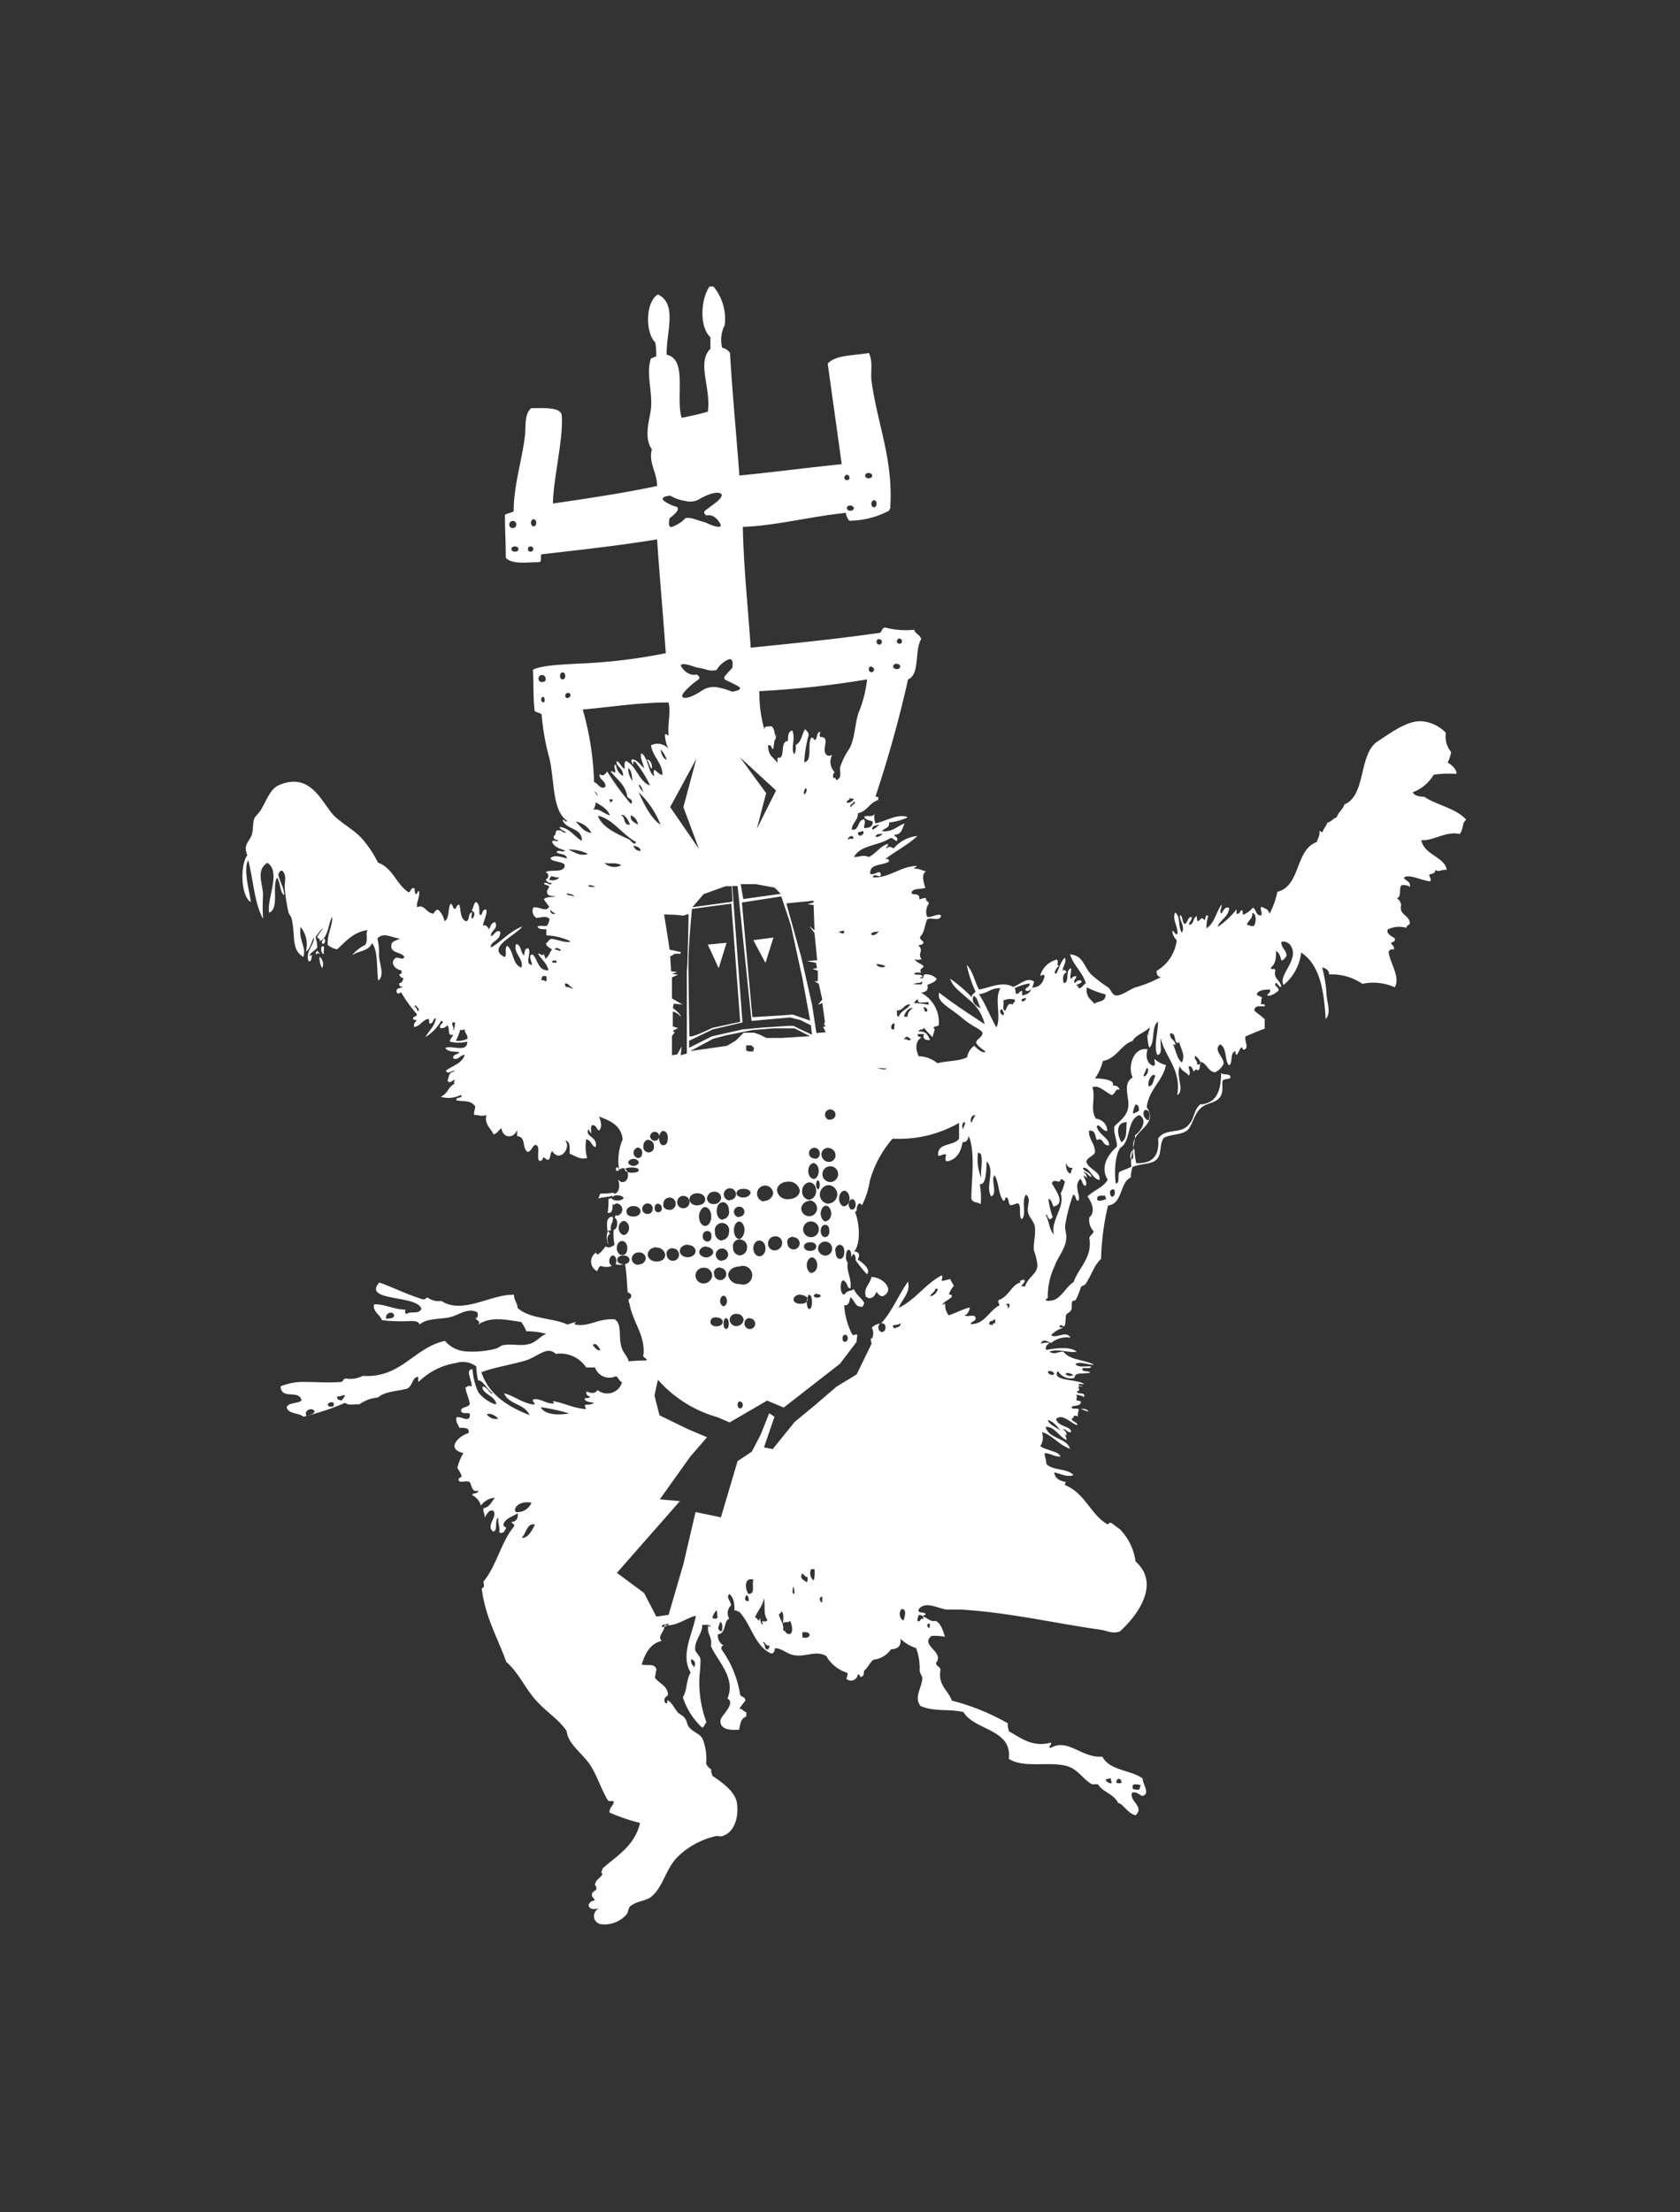 <svg id="b84385d6-7231-4b58-920b-bcc15d167370" data-name="Layer 1" xmlns="http://www.w3.org/2000/svg" viewBox="0 0 179.46 236.2"><rect x="0" y="0" width="179.46" height="236.2" fill="#333333" stroke="none"/><defs><style>.a1bf5a48-2fb8-4999-b792-fdf51a1408cb{fill:#fff;}</style></defs><path id="eda8ef2c-0d93-4702-b87c-9c936055f020" data-name="Layer 1" class="a1bf5a48-2fb8-4999-b792-fdf51a1408cb" d="M34.6,101.87c-.1-.28.19-.93-.19-.84C34.22,101.22,34.32,101.87,34.6,101.87Zm-.75-.37c0,.09-.28.37,0,.37,0-.18.19-.09.28,0C34.13,101.69,33.94,101.59,33.85,101.5Zm32.88,33.72h0ZM156.6,87.49c-1.12-1.22-3.08-1.5-4.48-2.43-.56,0-1-.1-1.22-.47a4.43,4.43,0,0,0,2.25-1.87,10.52,10.52,0,0,1,2.42-.09c.1-.47-.56-1-.93-1.22a3.69,3.69,0,0,0,.37-1.12,2.59,2.59,0,0,1-.56-2.05A4,4,0,0,0,151.74,77c-1.58,0-3.26,1.31-4.57,2.15-2.06,1.31-1.22,5.79-3.55,6.73-.19.56-.66.84-.84,1.4-.38.09-.56.47-1,.56-.09.37-.37.56-.47.93-.18.19-.18,0-.37-.09.09.56-.19.84-.28,1.22-2.34.84-1.68,4.67-4.21,5.32a8.63,8.63,0,0,1-.84,2.34c-.18-.57-.37-.47-.84-.75-.28.18.19.75-.09.93-.56,0-.47-.65-.84-.84a2.66,2.66,0,0,1-1,.75c-.19,0,0-.47-.19-.47s-.18.47-.56.38v-.47a9.16,9.16,0,0,1-2,1.87c.1-.66,1.12-1,1.22-2-.47-.28-.66.38-.84.57-.28-.19.09-.57,0-.94-.57.84-.75,2-1.59,2.52a4,4,0,0,1,.18-1.3c-.28-.28-.28.28-.37.46-.37-.46-.37-.09-.75.1a1.07,1.07,0,0,1-.09-.56c-.47.18-.28.93-.84.93,0-.37.37-.47.28-.84-.47,0-.37.65-.75.75-.28-.19-.18-.84-.47-.94-.18.47.57,1.12.19,1.87-.47-.56-.09-1.77-.75-2.15-.28.75.28,1.4.28,2.24-.28.28-.28-.28-.56-.28a1.51,1.51,0,0,0,.47,1,4.4,4.4,0,0,1-2.15,3.27c0,.37.1.65.47.65a13.11,13.11,0,0,1-2.8,1.13c-.66.28-1.5.93-2.06.84-.37-.1-.47-.56-.75-.84a14.17,14.17,0,0,1-1.86-1.41c-.84-.93-.84-2-2.25-2.14.38,1.21,1.31,1.86,1.69,3.08-.28.19-.75.93-.85.28-.56-.09.47-.19.38-.47s-.66,0-.66.19c-.37-.28.19-.47.1-.75-.38,0-.38.19-.56.28-.19-.19.09-.75,0-1.12-.66.19-.1,1.5-.75,1.59-.19-.37-.09-1.12.28-1.12,0-.1-.28-.47-.37-.19-.19-.28.46-.93.18-1.4-.46.37-.74,1.59-.93,1.68-.37.09.09-.75.37-.84-.46,0,0-.28-.28-.65a2.45,2.45,0,0,0-1.77,1.68c.09.18.28-.28.46.09-.18.66-.46,1.22-1.4,1.22-.09.56-.46.74-1,.84v-.47c-.38,0-.28.37-.66.28-.09-.19,0-.47-.18-.56A5.11,5.11,0,0,1,110,105c0,.46-.47.37-.47.74.56.28.84-.46.93-.93-.74-.56-1.58.37-2.24.56-1.12-.65-2.52.09-3.64.28-.47-.84-.66-2-1.31-2.62a12.7,12.7,0,0,0,.93,2.81c-.09.28-.46.28-.37.65a15.83,15.83,0,0,0-2.33-2c.28.93,1.21,1.49,2,2.24a4.64,4.64,0,0,1,1.68,2.62c-1.68-1.12-3.18-2.06-4.86-3.37-.28.94.94,1.5,2,2.34.38.28.75.65,1.31,1,.37.28,1.22.65,1.31.93.09.47-.75.75-.66,1.12.29.47.75.66,1,.94-.37.18-.93-.38-1.21-.66a1.81,1.81,0,0,0-.75,1.22c-.84.46-2.15.37-3.18.65a3.29,3.29,0,0,0-2-.75c-.37-.74-.37-1.59.28-2-.09-.09-.47,0-.37-.37h.65c-.19.56.19.65.65.65-.28-.65-.46-.93-1.21-.93,0-.28.47-.1.56-.38a9.58,9.58,0,0,0,.93,1c0-.28.38-1,.1-.93,0-.38.56-.1.56-.47A3.55,3.55,0,0,0,98.4,106c.38-.09.84-.18.66-.84.37-.18.84-.28,1-.65a1.51,1.51,0,0,0-1.3-.47c-.19.09,0,.56-.47.37,0-.09.19-.09.28-.09-.19-.47-.65-.09-.93-.37.28-.19.46-.1.74-.1-.18-.46.1-.37.28-.65-.18-.37-.84-.37-.93-.84.37.28.47,0,.75.09-.56-.65.28-.93-.38-1.49.19-.09.38-.09.47-.19.28-.28-.37-.37-.28-.75.47-.46.47-1.21.75-1.86.46-.28,1.3.28,1.49-.38-.19-.37-1.21.28-1.49.1a1.49,1.49,0,0,1,.18-1.41c0-.28-.37-.18-.28-.56-.37-.09-.46.1-.74.1.09-.75-.66-.38-.84-.66.09-.56,1-.37,1.49-.56-.19-.56-.47-1.49.09-1.77-.37,0-.56-.28-1.3-.28,0-.19.28-.1.28-.28-1.69,0-2.9,1.31-4.68,1.21.1-.56.85.19.85-.28-.1-.65-.56.1-1.13-.09-.09-1.12,1.22-.84,2-1.31,0-.28-.1-.28-.38-.28C95.69,90.85,97,90.2,98,89.26a3.74,3.74,0,0,0-2.52,1.31c-.28-.09-.47-.28-.75,0-.28-.09.28-.19.09-.47-.84.28-1.21,1-2,1.4-.75-.28-.84,0-1.59,0,.66-1.3,2.71-1.21,3.83-2,.38-.1.47.28.75.28.19-.47-.28-.38-.28-.66.84,0,.84-.74,1.12-1.21-.84.28-1.21.93-2.43.84.19-.37.84-.28.75-.93a6.25,6.25,0,0,0,2-.56c-1-.47-2.43.46-3.45.65a1.91,1.91,0,0,1-.1-1c-.28.38-.65.1-1.12.28.19.47.84.38.93.56,0,.56-.46.66-.93.66,0-.47.19-.56,0-.94-.75.1-.47,1.22-1.31,1.12,0-.74.66-.93.66-1.77,1-.19,1.21-1.12,2.15-1.4.09-.47-.1-.28-.28-.38A128.44,128.44,0,0,0,97,72.54c1.31-.56.66-3.08,1.4-4.3-.09-.47-.65-.56-.74-1A8.58,8.58,0,0,1,94.57,67c-.37,0-.37.46-.56.56-4.48.65-9.15,1.12-13.82,1.59-.28-4.3-.75-8.41-.84-12.9,3.36-.09,7.28-1.12,11-1.49a1.82,1.82,0,0,0,.37.84A9.32,9.32,0,0,0,95,54.51c0-.09,0-.19.09-.19.37-5.32-1.4-9.06-2-13.73-.1-.93.18-2-.28-2.9-1.59.28-3.55.19-4.39,1.13.46,3.36,1,7.1,1.49,10.74-3.64.37-7.19.84-10.93,1.21-.28-3.92-.75-8.78-1-13.08a1.26,1.26,0,0,0-.84-.56,3.48,3.48,0,0,1,.28-2.43,5.43,5.43,0,0,0-1.21-4.11H75.8c-.94,1.31-1.13,4.3.09,5.42v1.22c-1.5,1.49.09,4.2-.28,6.72-.94.28-1.87.47-2.8.66-.66-2.24.65-6.26-1.59-6.73-.1-2.24,1.21-5.42-.94-6.44-1.3.74-1.4,4-.28,5.13a7.81,7.81,0,0,1,.1,1.5c-.28,0-.28.18-.56.18-.56,1.69.18,3.55,0,5.33-.1,1.12-.84,3.08.09,4.39-.37,1.5.56,2.43.56,3.92-3.55.75-7.29,1.31-11.12,1.87,0-2.43,1.12-6.91.94-9.34,0-1-2-.84-3.27-.84-.75.65-.56,2-.66,2.9C55.8,49,54.87,51.8,54.87,54.6c-.28.19-.75.19-.93.38,0,1.77.09,2.8.09,4.57.65.75,2.33.47,3.55.47.37,0,.09-.75.28-.84,4.11-.47,8.31-.93,12.33-1.59.28,4.11.65,8.13.93,12.15a58.52,58.52,0,0,1-9.52,1.12c-1.5.09-3.83.18-4.67.65.09,1.5,0,2.8.18,4.39.19.19.56.19.75.38A24.66,24.66,0,0,0,58.7,81c.56,2.52.28,5.51,1.87,6.63-.09.28-.28-.18-.47-.09.38,1.12,2.06.75,2.06,2.24-.84-.47-1.22-1.31-2.34-1.49-.19.18.47.46.66.56-.38.18-.38-.28-.94-.19-.28,0-.09.56-.37.56-.1.37.18.47.46.47,0,.28-.65-.1-.65.19.19.56.84.74,1.4.93-.28.28-.75-.19-.93.19.37.28,1,.09,1.12.65-.47-.09-1.4-.47-1.78,0,.28.47,1.78.28,1.5.93s-1.59.19-2,.56a.39.39,0,0,1,0,.75.62.62,0,0,0,.65.38c-.19.46-.56-.28-.84.09.19.19.56.09.56.37-.37.47-.37,1,.65.94-.18.18-1,0-1.21.37.28.37.47.65.56.75-.28.65-1,0-1.68.09A.86.86,0,0,0,57.3,98c.47,0,1-.28,1.4.1a1.38,1.38,0,0,1-.28.74c-.19.1-.75-.09-1,.1.1.28.56.28.94.28v.65a6.4,6.4,0,0,1,2.61.65c-.46.19-1.4-.18-2-.28-.38,0-.38.38-.66.47.1.38.38.47.66.66-.28.37-.38.84-.75,1,.09-.28-.19-.28-.09-.56-.28.38-.28,0-.66,0,.38.66.94,1,1.12,1.78-1.12.09-1.12-1.12-1.68-1.68-.56,0-.09.74-.09,1.12-.84-.1,0-1.31-.38-1.78-.46,0-.37.47-.46.75-.38-.28-.28-1.12-.84-1.21-.38.93.84,1.58.56,2.52-1-.38-.75-1.59-1.5-2.34-.37.28,0,.84-.28,1.22-2.05-1,1.22-2.34,1.87-3.27-1.31.46-2.52,1.87-3.36,2.24-.1-.66,1.12-.75,1-1.68-.47-.28-.66.46-1,.46,0-.65.84-.74.46-1.49-.46.09-.46.47-.65.75-.19-.19-.19-.47-.65-.38.09-.56.46-1.21.37-1.68-.56-.19-.37.84-.75.47,0-.56,0-1.12-.37-1.31-.28.19-.28.75-.47.94.47.09.28.65.1.84-.28-.1.09-.75-.1-.66-.37.1-.18.84-.56.94-.65-.19-.56-1.12-.75-1.78-.28,0-.28.37-.46.47-.28-.1-.19-.47-.47-.56-.28.37-.09,1.59-.65,1.87a2.24,2.24,0,0,0-.66-1.22c-.37-.09-.46.56-.65.38-.66-.1-.84-1-1.59-.66-.19-.37.28-1,.19-1.68-.1-.19-.19.19-.28.28-.28,0-.1-.56-.28-.65-.38,0-.28.37-.56.46-1.31-.84-1.69-2.61-3.27-3.17a12.14,12.14,0,0,0-1.68-2.53c-1-1.12-2.62-1.86-3.37-2.89-1.21-1.59-2.43-4.11-5.42-2.9-1,.38-1.3,1.4-2,2.62-.28.47-.65.75-.75,1-.18.56-.09,1.21-.28,1.77-.28.75-.93,1-.46,2.15-.75.93-.75,4.3.37,5-.09-1-.84-3.45-.28-4.48.56,2.06.65,4.58,1.59,6.26a22.75,22.75,0,0,1,0-2.62c-.09-1.3-.75-2.61.47-3.36,1.49,1-.1,3.83.18,5.33,1.12-.47.28-2.81.84-3.74.38.47.28,1.49.75,1.87.09-.66-.56-1.59-.65-2.43.18.65-.1-.19.46-.19.56.56.19,1.22.28,2a19.33,19.33,0,0,0,.38,2.43c.09.28.37.56.37.84.38,1.68-.09,3.18,1.22,3.93.37-1-.56-1.87-.28-3.18a3,3,0,0,1,.56,2.62c.46-.28.56-1,.84-1.5.09.75-.94,1.5-.56,2.52.37.1.28-.46.37-.65-.19,0-.28.09-.28.19-.09-.38.65-.66.84-1a3.74,3.74,0,0,0-.19-1.12c.28-.28.47-.75.84-.94a5,5,0,0,0-.65.94c0,.18.47.18.19.46,1-.28.93-1.77,1.4-2.61.09.84-.56,1.87-.47,3a2.16,2.16,0,0,0,1,.47c.93-.85,1.77-1.87,3.27-2.06-.28.28.09,1.12-.28,1.59a4.06,4.06,0,0,0-1.4,1.12c.75-.56,1.68-.37,2.15-1.31.65.84.46,2.62.65,4,.75-.56.09-1.87.09-2.71a6,6,0,0,0-.18-1.78c.65-.74,1.49-.09,2.43,0-.56.28-.94.28-.94.75-.09.84,1.12.66,1.4,1.22-.18.37-.56,0-.93.09-.75.56.09,1.31.56,1.31.19.37,0,.37-.19.46.1.19.19.38.47.38-.09.28-.19.56-.47.56,0,.28.1.37.38.37-.19.19-.66.1-.66.47s.38.28.47.09a14,14,0,0,0,1.68,2.34c.09.37-.47.19-.37.56,0,.09.28.09.37.09-.09.19-.37.38-.28.75.65-.09.84-.65,1.4-.84.38-.09.1.37.28.47.47,0,.28-.56.66-.56-.19.93-.66,1.21-1.13,2A4.66,4.66,0,0,0,47.12,109c.56.1-.28.38-.1.75a.71.71,0,0,0,.75-.28c.37.28-.09,1.21.65,1-.09.28-.37.46-.37.74a4.05,4.05,0,0,0,1.87,0c0,1.22-1.59.38-2.34.66.19.47.94.37,1.5.47-.1.28-.75.18-.66.65.47.28.75-.37,1.22-.37-.28.93-1.22,1.12-2,1.68.18.56.74-.19.93.09-.65.09-.56.47-.75.93.1.57.75-.18.75,0s-.19.19,0,.38c-.75.37-.65,1-1.49,1.4a2.9,2.9,0,0,0,2.14-.19c.38.38-.65.19-.46.56.65.19,1.49-.09,2,.66,0,.37-.19.56-.09.93.46-.09.46.19,1.3,0-.28.94.47,1.4.75,2.06.38-.1.56-.47.84-.66.19,1.12,1.31,1.12,1.68.19v.65c1,.1.47,1.22,1.12,1.69.47-.1.47-.66.85-.75.56.09.09,1.21.37,1.68.37.09.37-.19.47-.37.18.09.28.28.56.28.18-.19.18-.75.37-.94.84,1.31,2.06-.37,1.4-1.12.56.09.47.75.47,1.4.65.28,1.12.66,1.87.47a4.71,4.71,0,0,1-.1-2c.56.09.56.74,1,.84.28-1-.93-1.12-.84-1.68s.19.18.37.18c0-.28-.09-.74.1-.84.46-.09.46.47.75.56.37-.46.18-.93,0-1.49,1.21.47,2.33.93,2.52,2.43a5.71,5.71,0,0,0-.38,3.27.69.69,0,0,1,.38-.19c.28,0,.56.28.56.75s-.28.74-.56.74a.51.51,0,0,1-.47-.28v.19c.09.09.09.28.09.56s-.18.75-.46.75c-.1,0-.1,0-.19-.09a5.55,5.55,0,0,1-1.31.09c-.18.09-.18.47-.28.56.28-.19,1.5-.19,1.5-.37v.18a.8.8,0,0,1,.56-.18c.37,0,.65.18.65.28s-.28.28-.65.28-.56-.1-.66-.28A.57.57,0,0,1,65,128a8.28,8.28,0,0,1-.09,1.49c.65.1.46-.65.56-1,0,.09.09.09.09.18a.49.49,0,0,1,.37-.18.66.66,0,0,1,0,1.3c-.09,0-.09,0-.18-.09a.33.33,0,0,1-.1.28.73.73,0,0,1,.28.66c0,.37-.18.65-.37.65a5,5,0,0,0,.09,1.59c-.18.18-.65.46-.93.18-.19.19-.56.75-.84.85-.1.09-.28-.19-.19-.19a1.14,1.14,0,0,0,.09,2c.1-.19.19-.47.38-.56a1.79,1.79,0,0,0,1.21,0,.57.57,0,0,1-.28-.56c0-.28.19-.56.38-.56s.37.28.37.56a.71.71,0,0,1-.09.37,1.21,1.21,0,0,0,.84,0c-.38,0-.66-.18-.66-.46s.28-.47.66-.47.65.19.65.47-.19.37-.47.46c.19,1.12.19,2.06.28,3,.19.1.38.19.38.38s-.1.28-.28.37a.88.88,0,0,0,.09.47c.37,2,1.68,3.36,1.5,5.41-.19.38.56.47.28.66a16.66,16.66,0,0,0-1.87.09c-.1-.56-.56-.84-.75-1.49-.37-1.12.09-2.52-.75-3-1.87-.1-2.71.84-4.2.56-.19-.19,0-.09.09-.28-.37.09-.65.19-.93.28-1.59-.75-4-.56-5.33-1.78,0-.56-.37-.74-.37-1.4-2.43-.09-5.51,2.15-7.75.66a2,2,0,0,1-1.5-.38c-.19.1-.28.28-.56.19-1.77-.56-3-1.22-4.58-1.78-1.86,2.06,4.11,1.31,4.49,2.81-.28.65-1.12.18-1.59.56-.19-.19-.19-.19-.09-.47-1.22,0-2.34-.65-3.37-.56-.18.75.66,1.12.84,1.68a16.81,16.81,0,0,0,3.09.09c.28,0,.84,0,.93.38.75-.66,2-.56,3.08-.75s2-1.12,3.09-.56c.09.28.09.56-.19.65.19.28.56.28.28.66,1.4-.94,3.18-.47,4.58-.28a3.63,3.63,0,0,1,.56,1,7.5,7.5,0,0,1,2.15.28c-.66.18-1.12,1-2.06,1.12-.75.18-1.68-.1-2.61.09-.28.09-.47.28-.75.37a10.14,10.14,0,0,1-3.27.28,3.2,3.2,0,0,1-2.15-1.12c-3.36.75-4.67,4-8.78,3.74a2.91,2.91,0,0,1-1.78.28c-.37,0-.28.37-.56.37-1.3.1-2.61,0-3.73,0a6.39,6.39,0,0,0-2.71.47c.09,1.5,2,.28,2.24,1.5-.37.37-1.4.18-1.59.74.19.75,1.31.56,1.78,1a28,28,0,0,0,4.48-1.49c.37.37,1.12.09,1.49.18a4,4,0,0,1,2-.74c.74-.66,2.05-.66,3.08-.94.56-.19.56-1,1-1.21s.09.37.28.46a7.39,7.39,0,0,1,4-2,2.36,2.36,0,0,1,2.15.38,7.48,7.48,0,0,0,.19,1.49c.47-.09.93.93,1.59,1.4-.38.1-.56-.75-1.12-.75-.1.75,1.3.94,1.49,1.87-.37.1-1.68-.74-2-1.4a7.43,7.43,0,0,1-.56-2.33c-.84.09,0,1.21-.1,1.86-.37-.18-.37,0-.65.1.09.65.37,1.12.47,1.77-.19.38-.85.28-.94.66,0,.56.94.09.94.46v.19c-.19.65-.85,0-1.41.09-.18.38.19.85.28,1.13.57,0,1.13,0,1,.56-1,.28-2.52,1.68-.56,2.14a5.74,5.74,0,0,0-.65,1.59,3.88,3.88,0,0,1,.46.84c0,.28-.46.1-.28.56.28.19.75-.09,1.13.1.28.37.18,1.12.93.93,0,.38-.65.19-.65.47a1.81,1.81,0,0,1,.93,1.12,2,2,0,0,1,1.49-.84c-.37.47-.56,1-1.21,1.12-.09.47.19.56.09,1,.28-.28.38-.84.94-.75.56.65-.84,1.59,0,2.24.56-.09.09-1.21.56-1.49-.09.65.19.93.09,1.59.56.18.56-.28.75-.47-.09-.19-.37-.1-.28-.47.28-.65,1-.75,1.49-1.12.1.56-.18.93-.65.93,0,.19.37.19.28.47-1.4,1.68-1.87,4.21-3.27,5.89,0,.46.19.56-.19.74.38,3.09,1.69,5.24,2.62,7.85,1.31,1.12,2,2.8,3.18,4.11s2.42,2,3.27,3.27c.18,1.59,2,2.52,2.8,4.11.56,1,.93,2.15,1.59,3.27.09.19.65,0,.65.19-.09.47-.47.56-.47,1.12a19.1,19.1,0,0,0,3.27,1.12c-.56,2.43-2.43,3.46-4,4.86,0,.18-.28.47,0,.56-.19.47-.66.56-.75,1-.19.18.09.28.09.56s-.37.28-.47.56c-.09.46.28.46.28.74a.73.73,0,0,0-.65.47c.09.56.65.47,1.12.38a.88.88,0,0,0,.19,1.68,3.14,3.14,0,0,0,2.71-1c.28-.28.18-.84.56-1,.65-.47,1.4-.47,2-.84,1.49-1.12,1.59-3.18,3.18-4.58a8.6,8.6,0,0,1,3.92-2c.19,0,.47.1.65,0,1.22-.37,1.78-2,1.5-3.64-.28-1.22-1.68-2.15-2.62-2.8,0-.19-.18-.38-.09-.66a1.21,1.21,0,0,1-.56-.65,5.67,5.67,0,0,0-.38-2.62c-.37-.65-1-.65-1.49-1.31-.19-.28-.19-.65-.37-.84-.19-.37-.66-.46-.84-.74-.38-.47-.47-.84-1-1.22-.19,0,.09.47-.28.28-.28-.47.09-.65.28-.84,0-1-.94-1.21-1.4-1.87.09-.28.09-.65.18-.84-.18-.75-1-.37-1.58-.56.37-1.21.93-2.24,2.14-2.52-.56-.47.38-1,.28-1.68,1.31.18,2.25-.75,3.37-1-.38,2-1.68,4.2-.56,6.07-.47.66-.38,2-.84,2.62A7.59,7.59,0,0,0,75,184.45c.29-.09.29-.46.47-.56a12.25,12.25,0,0,1-.75-5,11.81,11.81,0,0,0,.1-1.78c-.1-.37-.56-.74-.56-1-.1-.94.84-1.78.74-2.62.19,0,.85-.09.94.19-.19,0-.19-.1-.28-.1-.19.94.47,1.13.28,2.15.65,1.59,2.71,3.37,1.77,5.61.94.56-.74,1.87-.74,2.33-.1.84.74,1.12,2,1,.09-.65.19-1.21.75-1.4v-.47c-.38-.09-.38-.37-.75-.37.28-.37.47-.65.65-.84,0-.47-.46-.38-.56-.66a11.24,11.24,0,0,0-2-4.85c0-.28,0-.38.28-.38a1.17,1.17,0,0,1-.65-1.21c.93-.09.56-1.4,1.21-1.68a1.1,1.1,0,0,1,.19-1.4c0-.47-.56-.84-.19-1.22.47.38.56.94.56,1.78.38-.19.38.46.38,0,1.4,1.3,1.68,3.73,3.54,4.57.29,0,.38-.28.38-.56.84,0,1.31.66,2.15.75,1.12.19,2.33-.56,3.36.09a3.87,3.87,0,0,0,2.24,1.78c.1.28-.09.47-.09.65a.73.73,0,0,0,1.21-.46c.28-.1.19.46.47.18.28-.09.09-.56.28-.65.37-.37.56-.84.93-1.12a2.58,2.58,0,0,0,1.87-1.12c.75,0,1.12-.38,1-1.12a4.3,4.3,0,0,0,1.68,1,6.15,6.15,0,0,1,.38,2.34c0,.37.28.65.28.84,0,1-.94,2.05-.19,3,1.49.65,2.9.28,4.58.65,1.21,2,5.23,1.78,4.85,5,1.78,1.12,4.77.09,6.64.93.93.47,1.4,1.31,2.24,1.78h.65c.47.84,1.68,1,2.15,2,.56.09,1,1.12,1.87,1.31,1-.94-.75-1.5-.37-2.43.56-.1.74.28,1.12.37.84-.28,0-1.21,0-1.87-1.31-.93-3.55-.84-4.3-2.33-2.24.18-3.64-2-5.51-.94-.47-.09.19-.28,0-.56-2,.56-3.27-.56-4.49-1.21,0-.28-.18-.47-.09-.84a24.11,24.11,0,0,0-6-2.43c-.37-1.12-1.49-1.59-1.21-3.27,0-.37-.47-.37-.47-.75.94-1.21-1.77-1.87-.47-2.89a6.31,6.31,0,0,1,1.41.09c-.1-.37-.38-1.4-.94-1.68-.75.09-.93-.38-1.4-.47,0-.19.28-.09.28-.28-.19-.28-.84,0-.75-.47.66-1,2.15-.09,3,0h1.5c5,.28,10.27,1.5,14.94,2.15.66.09,1.22.47,2.06.19,1.68-1.5,4.48-5,1.68-7.48a6.09,6.09,0,0,0-1.68-3.45c-.19-.1-.84-.66-.94-.66-.28-.09-.28.28-.46.1-1.68-1-2.34-3.27-4.39-4.11-.19-.19,0-.1,0-.38-.66-.09-1.12-.37-1.22-1,.66.09,1.31.56,2.06.28-.66-.75-2.34-.47-2.9-1.22,0-.37-.19-.84-.19-1.12.66,0,.94.37,1.69.37-.1-.56-1.5-.65-2.15-1.12a1.66,1.66,0,0,0,.18-1.49c.94.19,1.87,1.4,3,1.77-.37-1.21-2.24-1-2.61-2.33.93-.09,1.4,1,2.24,1.4-.09-1.21-1.77-1.31-2-2.15.93.28,1.21,1.22,2,1.68a.66.66,0,0,0-.37-.65c.19-.19.47.37.84.28.09-.65-1.4-.56-1.59-1.4.66-.66,1.59.46,2.24.65.19-.28-.65-.37-.56-.75.38.1-.09-.46.66-.18a1.28,1.28,0,0,1,.09-.66c0-.37-.65,0-.75-.28s.75-.09.94-.46-.38-.19-.47-.38a.61.61,0,0,0,0-.56c.28.1.66.1.84.28.19-.65-.75-.18-.75-.65.66,0-.37-.66.57-.47,0-.09-.28-.09-.38-.09-.09-.38.38-.1.56-.19-.75-.56-3.55-.28-2.8-1.4a1.62,1.62,0,0,0,1.77.75c.1-.66.75-.38,1.69-.56-.19-.28-.94,0-.84-.47.37-.09.93.09.93-.19-.37-.09-1.4.19-1.68-.28.56-.28,1.31.1,2,.1-.93-.56-2.62-.47-3.27-1.41-.65,0-.93.38-1.49,0,.93-.37,2.14.19,2.89,0-.75-.65-2.61-.28-3.27-.18-.09-.47.19-.56.38-.75a1.76,1.76,0,0,0-.94.09c.28-.65.75-.18,1.12-.09a2.59,2.59,0,0,1,2.06-.56c-.47-.84-1.59.19-2.06-.28a2.8,2.8,0,0,1,1.22-.75c0-.18-.47.1-.28-.28.18-.09.28.1.37.1.28.09.19-.85.28-1.22.09-.19.47-.28.56-.56s0-.65.09-.84.28-.09.38-.19a8.7,8.7,0,0,0,.56-1.4c.09-.09.37-.19.47-.28.65-.93.93-2.05,1.68-2.71a27.47,27.47,0,0,1,.74-5.7c1.59-.18,1.22-2.43,2.43-3a4.22,4.22,0,0,1,.19-1.12c1.12-.46,2.34-.18,2.8-1.12.28-.65.1-1.4.56-2,.75-.38,1.78-.28,2.43-.75s.75-2,1.78-2.62c.56-.37,1.49-.37,1.87-1.12.28-.56.09-1.12.18-1.59.19-.28.75-.09.84-.37,0-.47-.84-.19-1-.47,0,1.87-.47,3.27-2.25,3.37-.74.74-.56,1.4-1.12,2.05-.84,1.22-2.52.38-3.36,1.59.19,1.87-.65,2.71-2.34,2.62a7.61,7.61,0,0,1-.18-1.5c-.47.19.18,1-.38,1.12a1,1,0,0,1,.28-1.12c-.46-2,2.81-2.43,1.4-4.48.29-2,1.69-2.71,2.06-4.49a2.49,2.49,0,0,1-1.21-.65c-.1.19.18.56-.1.75-.65-.19-.93-.94-.65-1.78-1.59-.28-2.15,2-1.59,3-1.12.66-.37,2.06-.47,3.08s-.84,1.5-1.49,2.15c-.1.84.28,1.4.28,2.15-.84.75-1.87,2.06-1,3.55-.47.84-1.49,1.12-2.15,1.78.38.56.94,1.58.19,2.24a1.79,1.79,0,0,0,.47,1.49c-.1.28-.38.47-.47.66.37,2.15-1.12,3.17-1.68,4.76-.66.37-1.22,1.5-2,1.87-.19.09-.84.19-.84.09-.19,0-.19-.09.09-.28a7.56,7.56,0,0,1,.75-3.45c.28-.84,1.12-1.78,1.21-2.81.09-.56-.19-1-.09-1.58a17.27,17.27,0,0,1,.84-3.18c.37.09.18.65.56.65.28-.56-.56-1.58.19-2.33.28.18.18.65.56.75.28-.38-.19-.85-.19-1.13.19.1.28.19.28.28.19-.18-.19-.56-.28-.65.19-.09.56.47.84.56-.09-.56-.84-.56-.93-1,.74-.09.93,1.12,1.77,1.31.19-.93-1.21-1.12-1.4-2,.19-.47.75-.56.93-.94,0-1-.65-1.31-.65-2.33.75-.1.65.65.84,1,.75-.37.56.66,1.31.56.09-.74-1.12-1.12-1.31-2,.19-.46.65.56,1.12.47a1.32,1.32,0,0,0-1.21-1.31c-.66-1,0-2.24-.38-3.36.66-.28,1.31.47,2.06.84.47-.19.37-.75.84-.56-.09-.37-.37-.47-.75-.47.38-.65-1.4-.75-1.87-.75a5.66,5.66,0,0,0,.84-1.86c1.5-.28,1.87-1.69,3.18-2.15.37-.66,1.21-.84,1.78-1.4.18.18-.29.46,0,.84-.1,0-.1-.19-.19-.19a4.27,4.27,0,0,0,.19,1.49c.65-.56.18-2.24.93-2.8,0,1.22-.47,2.62-.09,3.55.65,0,.28-1.12.37-1.77.47,2,2.24,3.36,1.77,6.07.85-.47-.18-2.06.28-3.08.19.56.75.65.94,1,.28-.18,0-.74,0-1,.47,0,.37.37.56.56.09-.1.28-.38.37-.1.38-.09.19-.65.38-.93.65.19.74,1,1.49,1.12a1.85,1.85,0,0,0,.94-.93c0-.75-1.13-1.4-.38-2.06.75.37.47,1.68.94,2.24.46-.18.09-1.3.65-1.49.19,0-.09.28.19.37.18-.18.28-.56.46-.75s.1.29.38.19c.46-.28,0-.75.09-1.4.66-.28,1.31-.56,2.06-.84v-1c-.38-.37-.84-.65-1.12-.93.09-.66.74-.38,1.12-.47.09-.28-.28-.19-.47-.19.19-.09,0-.56.19-.65-.1-.28-.56-.19-.56-.47.18-.37.74-.46,1.4-.46.09.46-.28.37-.28.65.37.09.93-.28,1.21-.56,0-.37-.37-.37-.37-.65.09-.47.37.37.65.28-.09-.75-.84-.85-.65-1.69,0-.46-.38,0-.47-.37.47-.37.56-.84.56-1.77.37.18.47.65.56,1,.28,0,.37-.28.56-.46,0-.66-.56-.84-.56-1.5.37-.19.94.19,1,.38,1,1.49-1.4,3.17-.75,4.2a5.25,5.25,0,0,0,1.87-3.46c2,1.31,2.43,4,2.62,7.1.65-.65.09-1.87.09-2.71a14.37,14.37,0,0,0-.47-2.8c.38.09.75.28.75.75a5.81,5.81,0,0,1,3.55,1,5.62,5.62,0,0,1,3.46.37c.65-1.12-.56-2.62-.66-3.83.28-.19.1-.28.56-.19.1-.46-.28-.46-.28-.75.19-.09.47-.09.38-.46-.28-.19-.94-.47-.75-.94a2.79,2.79,0,0,1,2-.18c0-.28.19-.19.37-.47-.09-1-1.21-.84-.93-2-.09-.28-.19-.56-.47-.66.56-.28.19-.93.47-1.4.19-.09.84,0,.93.19.1-.65-.46-.65-.65-1,.47-.47,1.87.28,2.8.38.28-.19-.28-.66,0-.75s.56-.1.56-.47c.38.28.75-.09,1.22,0-.19-1.4-2.43-1.59-2.71-3.18,1.31.1,2.61-1,4.11-.65.47-.75.19-1.12.65-1.49ZM94.29,89a.94.94,0,0,1-.74.37C93.55,89,93.92,89.07,94.29,89Zm-.37-.93h0c-.09.09-.75.65-.75.46C93.17,88.14,93.55,88.14,93.92,88.05Zm-1.78.65c.38.19-.28.75-.46.37S92.05,88.89,92.14,88.7Zm3.93-20.55a.3.3,0,0,1,.28.28.25.25,0,0,1-.28.28.29.29,0,0,1-.28-.28C95.88,68.24,96,68.15,96.07,68.15Zm-.28,2.71c.18,0,.37.09.37.28s-.19.28-.37.28-.38-.1-.38-.28S95.6,70.86,95.79,70.86Zm-1.87-2.62a.25.25,0,0,1,.28.28.28.28,0,0,1-.56,0A.25.25,0,0,1,93.92,68.24Zm-.56-14.85c.19,0,.28.19.28.37s-.09.38-.28.38-.28-.19-.28-.38A.41.41,0,0,1,93.36,53.39Zm-.56-2.9c.18,0,.37.1.37.28s-.19.28-.37.28-.38-.09-.38-.28S92.61,50.49,92.8,50.49Zm-1.59,3.74c0,.19-.19.28-.37.28s-.38-.09-.38-.28.19-.28.38-.28A.42.42,0,0,1,91.21,54.23Zm-.75-3.55a.29.29,0,0,1,.28.28.24.24,0,0,1-.28.28.3.3,0,0,1-.28-.28C90.28,50.77,90.37,50.68,90.46,50.68ZM54.4,56a.38.38,0,1,1,.38.38A.35.35,0,0,1,54.4,56ZM55,58.9c-.18,0-.37-.09-.37-.28s.19-.28.37-.28.38.09.38.28S55.24,58.9,55,58.9Zm1.69,0c-.19,0-.29-.09-.29-.28s.1-.28.29-.28a.28.28,0,0,1,0,.56ZM57,56.19c-.19,0-.28-.19-.28-.37s.09-.38.28-.38.28.19.28.38S57.21,56.19,57,56.19Zm1,18.78c-.1,0-.19-.1-.19-.28s.09-.28.19-.28.18.09.18.28S58.14,75,58.05,75Zm-.19-2.15a.38.38,0,1,1,.47-.37C58.33,72.73,58.14,72.82,57.86,72.82Zm.93,24.29c.19.09.28.37.56.37C59.17,97.76,58.7,97.48,58.79,97.11Zm-.09-3.18c.09-.18.19-.28.19-.37.37,0,.56.19.93.09A.94.94,0,0,1,58.7,93.93Zm-14,14c-.19-.09-.1-.56-.47-.37.09-.09.19-.09.19-.28C44.5,107.48,44.87,107.76,44.69,107.94ZM48.42,110c.1-.37-.18-.47-.09-.84h.28C48.61,109.35,48.52,110.09,48.42,110Zm.28,1.12a6,6,0,0,0,.47-1.21c.19.18.28,0,.47,0,0,.46.37.56.28,1A2.18,2.18,0,0,1,48.7,111.12Zm9.63-6.35c-.19,0-.19-.19-.47-.09-.09-.29.09-.29.09-.47h.38A.61.61,0,0,1,58.33,104.77Zm.65-2.15c.28-.09.47-.19.47.19C59.26,102.71,58.89,102.9,59,102.62Zm.28-1.21c.09-.38.47-.1.65,0C59.82,101.69,59.54,101.31,59.26,101.41Zm-18,39.42c-.19-.66.75-.94.84-.38C42.07,140.83,41.51,140.73,41.23,140.83Zm-8.5,10.37c-.37-.56.47-1,.84-.56C33.57,151,33.2,151,32.73,151.2Zm2.34-1c0-.09,0-.19-.1-.19,0-.28.66-.46.66-.09S35.44,150.17,35.07,150.17Zm1.4-.65c-.28-.1-.56-.1-.47-.47.37.09.47-.19.84-.09A2.16,2.16,0,0,1,36.47,149.52ZM74.11,178c-.09-.28-.37-.38-.28-.84A.5.5,0,0,1,74.11,178Zm47,12.52a1.67,1.67,0,0,1,.75.09c-.09.09-.09.37-.19.47-.28,0-.56,0-.65-.1C120.92,190.71,121,190.62,121.1,190.53Zm-1.3-.19a.61.61,0,0,1-.56,0C119.24,189.78,119.8,189.78,119.8,190.34Zm-1.13-.47c-.09.28.19.38,0,.56-.28-.09-.56-.18-.56-.46C118.3,190,118.3,189.87,118.67,189.87ZM99.24,173.34c.19,0,0,.37.1.46-.28,0-.28-.18-.28-.37C99.15,173.43,99.15,173.34,99.24,173.34Zm10.37-66.8c0,.28-.28.38-.46.38C109.05,106.54,109.43,106.64,109.61,106.54Zm-1.21.19c.09.37-.28.28-.19.56-.56-.37-.65.37-.84.65-.37-.28-.09-.56-.19-1.12A1.8,1.8,0,0,1,108.4,106.73Zm-1.31,1c0,.37.28.37.09.65C106.9,108.41,106.62,107.76,107.09,107.76Zm-.19-2.24c-.74,1,.1,3.08-.46,4.2-.66-1.12-1.12-2.43-1.87-3.55C105.5,106.08,105.88,105.42,106.9,105.52Zm-2.89.84c.47.18.47.93.75,1.3C104.48,107.57,103.63,107,104,106.36Zm.75,16.81c.28.84-.1,2.15.09,2.71a5.22,5.22,0,0,1-.37-2.8C104.57,123.08,104.66,123.17,104.76,123.17Zm-.57-4.11c-.09.28-.37.56-.37.84C103.54,119.72,103.73,119,104.19,119.06Zm-1.21.75c.28.19-.09.47-.09.75C102.7,120.46,102.79,119.81,103,119.81ZM99,108c-.37.09-.18-.38-.37-.38C98.68,107.38,99.24,107.76,99,108Zm.19-1v.28a8.55,8.55,0,0,0-1.59-.19c.19-.09.19-.37.47-.37C97.94,107.2,98.59,107,99.15,107Zm-1.4-2c.19-.09.56,0,.65-.19.19.1,0,.19,0,.28C98.12,105.14,97,105.05,97.75,105.05Zm-.19,2.61a1,1,0,0,0-.65.94h-.38C96.63,108.13,97.1,107.48,97.56,107.66Zm-.28,3.27c-.18.47-.56-.09-.65.1-.28-.1.18-.19.09-.28C97,110.65,97.1,110.84,97.28,110.93Zm-1.49-3c.74,0,.65-.65,1.4-.65-.28.56-1,.65-1.22,1.31C95.69,108.51,95.88,108.13,95.79,107.94Zm-.47,1.41c.37-.1.09.37.19.56C95.13,110.09,95.13,109.53,95.32,109.35Zm-.56,4.76c-.28.28-.84,0-1.21,0A5.44,5.44,0,0,1,94.76,114.11ZM93.64,102.9c.37.09.75.09.93.28C94.39,103.37,93.64,103.27,93.64,102.9Zm.28-3.46c-.28.19-.37.47-.84.38C93,99.44,93.55,99.54,93.92,99.44ZM91.4,128.59c0,.37-.19.56-.38.56s-.37-.28-.37-.56.19-.56.37-.56S91.4,128.22,91.4,128.59Zm-12.71,13a.73.73,0,0,1-.75-.66.67.67,0,0,1,.75-.65.72.72,0,0,1,.75.65A.8.8,0,0,1,78.69,141.58Zm.66,8.4c0,.19-.1.38-.28.38s-.28-.19-.28-.38.09-.37.28-.37A.42.42,0,0,1,79.35,150ZM79,137.09a1.15,1.15,0,0,1-1.21-.93c0-.56.56-.94,1.21-.94a1,1,0,1,1,0,1.87ZM68.14,123.64a.57.57,0,0,1,0-1.12.52.52,0,0,1,.46.56C68.6,123.45,68.42,123.64,68.14,123.64Zm.09.47c0,.18-.28.37-.56.37s-.56-.19-.56-.37.28-.38.56-.38S68.23,123.92,68.23,124.11Zm-.56-33.82c.37.09.75.19.75.56A.73.73,0,0,1,67.67,90.29Zm.56-5.7a9.75,9.75,0,0,1,2.33,3.46C69.63,87.49,68.79,85.9,68.23,84.59Zm0-.84c.37.19.37.65.56.93C68.6,84.4,68.32,84.22,68.23,83.75Zm3.92,13.92.84.09.56-.18V98s-.09,5.14-.18,5.61v8.87l-.66.19.1-.94-.47.85-.56.09v-2.06l.28-.37-.19-.19.56-.28-.56-.18V108c.75.19,1,.84.84.47s-.84-.85-.84-.85l.1-.46.93.09-1.12-.65v-2.25l.65-.28-.65-.09.56-.19-.65-.09-.1-1.59.19-.09.28-.19h.65v-.18l-.84-.19s-.37,0-.37-.19-.56-3.64-.56-3.64ZM70.56,80a2.91,2.91,0,0,1,.66,1.12C70.84,81,70.66,80.57,70.56,80Zm4.11,10.65-3.08-4.48L74.39,81,73,86.18Zm12.24,5.51v.19l-.65.19.65.09.1,2.71-.56-.47.56.75.28,2.9-1.12.09,1,.19.1.56-.47.09.56.19v1.12H87l.46.28.38,1.68-.47.56.47-.19.28,2-.1.28.19.18-.28.1.28.56-1,.09-.46-3-1.13-5L84,96.45l2.89-.28Zm-.84-12c.28.19-.09.56-.09.66C85.7,84.68,86,84.22,86.07,84.12Zm3.46,41.2a.84.84,0,1,1-.84-.84A.84.84,0,0,1,89.53,125.32Zm0-25.78a.88.88,0,0,1,.65-.19C90.18,99.91,89.9,99.54,89.53,99.54Zm-1.78,23.73a.69.69,0,0,1,.75-.75.81.81,0,0,1,.75.75.69.69,0,0,1-.75.74A.81.81,0,0,1,87.75,123.27Zm.94-3.74a.56.56,0,1,1,.56-.56A.54.54,0,0,1,88.69,119.53Zm-2.06,12.52a.84.84,0,0,1,0-1.68.84.84,0,1,1,0,1.68Zm.56,1c0,.28-.28.47-.65.47s-.66-.19-.66-.47.29-.46.66-.46S87.19,132.79,87.19,133.07Zm-11.86-4.2c.37,0,.65.47.65,1s-.28,1-.65,1-.66-.47-.66-1S75,128.87,75.33,128.87Zm-.84-.19c-.47,0-.84-.28-.84-.65s.37-.65.84-.65.84.28.84.65S75,128.68,74.49,128.68ZM76,132c0,.38-.18.56-.46.56a.53.53,0,0,1-.47-.56c0-.37.19-.56.47-.56S76,131.58,76,132Zm-.56,1.12c.38,0,.75.28.75.56s-.37.57-.75.57-.75-.28-.75-.57S75.05,133.07,75.42,133.07Zm.1-5.23a.72.72,0,0,1,.74-.65.67.67,0,0,1,.75.65.72.72,0,0,1-.75.66A.66.66,0,0,1,75.52,127.84Zm1.4,7.48a.65.65,0,1,1-.66.65C76.17,135.6,76.54,135.32,76.92,135.32Zm.18-.75a.66.66,0,1,1,.66-.65A.64.64,0,0,1,77.1,134.57Zm0-2.15a.85.85,0,0,1-.74-.93.77.77,0,1,1,1.49,0A.85.85,0,0,1,77.1,132.42Zm.1-2.24c-.38,0-.66-.38-.66-.94s.28-.93.66-.93.65.37.65.93A.75.75,0,0,1,77.2,130.18Zm.74-2.06a.65.65,0,1,1,.66-.65A.64.64,0,0,1,77.94,128.12Zm1,1.78a.56.56,0,1,1,.56-.56A.53.53,0,0,1,79,129.9Zm.56,1.4c0,.47-.28.93-.56.93s-.56-.37-.56-.93.28-.93.56-.93S79.53,130.83,79.53,131.3Zm-.46,1a.76.76,0,0,1,.74.84.82.82,0,0,1-.74.84.77.77,0,0,1-.75-.84A.71.71,0,0,1,79.07,132.33Zm.37-4.49c-.37,0-.75-.18-.75-.46s.28-.47.75-.47.75.19.75.47A.75.75,0,0,1,79.44,127.84Zm.56-15.6-.28-.09v-.56h.56l.28.28-.09.37Zm.56-2H79.44l-.84.84-.94.56-3.92.56,2.43-1.31,1.4-.37,2.8-.56,2.34-.19h2.15l1.68.84-3,.19H81.87l-.75-.37Zm6.35,15.6c-.28,0-.56-.37-.56-.84s.28-.84.56-.84.56.37.56.84S87.19,125.88,86.91,125.88Zm.28,1.31a.91.91,0,0,1-.74.93.85.85,0,0,1-.75-.93.92.92,0,0,1,.75-.94C86.91,126.25,87.19,126.63,87.19,127.19Zm-.74,1a.84.84,0,0,1,0,1.68.85.85,0,0,1-.85-.84A.9.9,0,0,1,86.45,128.22Zm.93-1.22c-.09,0-.19-.18-.19-.46s.1-.47.19-.47.19.18.19.47S87.47,127,87.38,127Zm-.28-3.27a.57.57,0,1,1,.47-.56A.53.53,0,0,1,87.1,123.73ZM84.48,98.79l1.22,5.6.84,4.58-1.87-.65-1.12.09-3.18.19L79.25,96.36l4.21-.65ZM80.28,109l4.11-.37,1.12.28,1.12.56.1,1-1.41-.66-.56-.28H84.2l-2.89.19-2,.19-3.27.74-2.43,1.22v-.75l2.52-1.21,3.18-.75L78.22,94.59h.57Zm-1.21.1-3,.65s-2.43,1.21-2.43.84-.1-5.7-.1-7.75.38-5.8.38-5.8l4.2-.56Zm-1-12.8-4.11.56,1.21-1.4,2.34-.84h.65l.09,1.58Zm-7.2,24.47c.28,0,.47.28.47.75s-.19.75-.47.75-.46-.28-.46-.75S70.66,120.74,70.84,120.74Zm-.56,7.76a.42.42,0,0,1,.38.46.38.38,0,1,1-.75,0A.42.42,0,0,1,70.28,128.5Zm-.84-7.29a.48.48,0,1,1,.47.56C69.63,121.77,69.44,121.58,69.44,121.21Zm-.18.47a.62.62,0,0,1,.56.65.57.57,0,1,1-1.12,0A.62.62,0,0,1,69.26,121.68Zm.84,11.49a.92.92,0,0,1,.93.75c0,.46-.37.74-.93.74s-.94-.37-.94-.74S69.54,133.17,70.1,133.17Zm.74-4.58a.66.66,0,1,1,.66.56C71.12,129.15,70.84,129,70.84,128.59Zm1,4.67a.66.66,0,1,1-.65.66C71.12,133.54,71.5,133.26,71.87,133.26Zm.47-4.95A.66.66,0,1,1,73,129,.64.64,0,0,1,72.34,128.31Zm1.12,4.58c.47,0,.84.28.84.65s-.37.66-.84.66-.84-.28-.84-.66S73,132.89,73.46,132.89Zm1.68,2.43a.87.87,0,0,1,.94.84.93.93,0,0,1-.94.84.84.84,0,1,1,0-1.68Zm1.4,5.32c.38,0,.66.19.66.47s-.28.47-.66.47-.65-.19-.65-.47S76.08,140.64,76.54,140.64Zm.38-1.77c0-.28.18-.56.37-.56s.37.28.37.56-.18.56-.37.56S76.92,139.15,76.92,138.87Zm.65,1.86c.19,0,.28.28.28.57s-.09.56-.28.56-.28-.28-.28-.56S77.38,140.73,77.57,140.73Zm2.52,0a.57.57,0,1,1-.56.57A.54.54,0,0,1,80.09,140.73Zm.38-7.47c0-.47.28-.84.65-.84s.65.37.65.84-.28.84-.65.84S80.47,133.73,80.47,133.26Zm1.12-5a.86.86,0,1,1,1-.84A1,1,0,0,1,81.59,128.22ZM82.8,132a.69.69,0,0,1,.75.75.81.81,0,0,1-.75.75.69.69,0,0,1-.75-.75A.75.75,0,0,1,82.8,132ZM83,127.1c0-.56.56-.94,1.21-.94a1.16,1.16,0,0,1,1.22.94c0,.56-.56.93-1.22.93A1.09,1.09,0,0,1,83,127.1Zm1.77,5a.65.65,0,1,1-.65.65C84,132.33,84.3,132.05,84.76,132.05Zm.75,6.16c.37,0,.75.19.75.47s-.28.47-.75.47-.75-.19-.75-.47S85.14,138.21,85.51,138.21Zm.94,0c.18,0,.28.38.28.75s-.1.75-.28.75-.28-.38-.28-.75S86.35,138.21,86.45,138.21Zm.28-2.33c-.28,0-.56-.38-.56-.84s.28-.84.56-.84.56.37.56.84S87,135.88,86.73,135.88Zm.56,2.24c.18,0,.37.09.37.19s-.19.18-.37.18-.38-.09-.38-.18S87.1,138.12,87.29,138.12Zm.09-4.86a.75.75,0,1,1,.75.75A.81.81,0,0,1,87.38,133.26Zm.84-2.89c-.28,0-.56-.38-.56-.85s.28-.84.56-.84.56.38.56.84S88.5,130.37,88.22,130.37Zm.37,1c0,.38-.18.66-.46.66s-.47-.28-.47-.66.19-.65.47-.65S88.59,131,88.59,131.39Zm-.09-2.89a1,1,0,0,1-.93-1,1,1,0,0,1,.93-1,1,1,0,0,1,.93,1A1,1,0,0,1,88.5,128.5Zm1.22,4.39c.28,0,.46.28.46.74s-.18.75-.46.75-.47-.28-.47-.75A.58.58,0,0,1,89.72,132.89Zm.46-4.11c-.28,0-.56-.38-.56-.84s.28-.84.56-.84.56.37.56.84S90.46,128.78,90.18,128.78Zm.94-39.43c.18.38-.47,0-.47.28C90.37,89.54,91,89.07,91.12,89.35Zm-.66-3.64c-.09-.37.38-.28.28-.56a.74.74,0,0,0,.47.09A.77.77,0,0,1,90.46,85.71Zm.47.47c-.37-.28.28-.38.28-.66C91.58,85.8,90.93,85.9,90.93,86.18Zm2.15-15a.28.28,0,1,1-.28.28A.29.29,0,0,1,93.08,71.14Zm-.47,1.4a13.54,13.54,0,0,1-.93,3.55c-.38,1.21-.38,2.71-.94,3.74a7.61,7.61,0,0,0-1,2c-.1.46.28,1.21-.47,1.4.09-.19-.19-.37-.19-.19-.19-.09-.09-.65.09-.65a1.56,1.56,0,0,1-.28-1.87.7.7,0,0,1-.46.09c-.94-.46.46-2-.84-2-.1-.28,0-.19,0-.56-.38.09-.28.65-.47.84s-.19-.28-.47-.19c-.46.66.19,2.43-.75,2.62a12.92,12.92,0,0,1,.47-2.9c0-.37-.28-.47-.37-.65-.38.56-.38,1.4-1,1.68,0,.47,0,.84-.19,1-.37-.75.19-1.59-.18-2.53-.47.1-.47.66-.47,1.13-.93,0-.19,2.05-1.12,1.77v.56c-.47-.65-1-.75-1-1.87.47-.09.28.38.56.38.1-.94.38-1.78-.18-2.43-.47.09-.85-.1-.75.46a14.05,14.05,0,0,1-.56-4.2A100.43,100.43,0,0,0,92.61,72.54ZM82.9,84.4l-2.06,4.11,1-3.83-2.8-3.83Zm-2.15,10,2,.37.65.66-4,.56-.28-1.59ZM77.66,70.48c.84-.46.56.84.56.84a11.34,11.34,0,0,0-.84.94.29.29,0,0,0,.19.37,14.37,14.37,0,0,1,1.31.66c.65.37-.66.56-.66.56a8.91,8.91,0,0,0-1.58-.47,2.27,2.27,0,0,0-1.68.37s-1.22.84-1.87.75.37-1,.37-1a7.7,7.7,0,0,1,1.12-.93c.38-.28-.19-.56-.19-.56s-.74.28-1.49-.66,1.49-.09,1.49-.09a7.65,7.65,0,0,1,1.22.28,2.12,2.12,0,0,0,.93,0A2.79,2.79,0,0,1,77.66,70.48Zm-6.72-17c-.56-.47.65-.56.65-.56a4.39,4.39,0,0,0,1.59.56,2,2,0,0,0,1.68-.28s1.31-.75,2-.56-.37,1-.37,1l-1.12.84c-.37.28.09.56.09.56s.75-.28,1.4.75-1.49,0-1.49,0-.66-.19-1.22-.38a1.83,1.83,0,0,0-.93-.09,3.31,3.31,0,0,1-1.21.84c-.85.47-.47-.84-.47-.84s.75-.56.84-.84-.09-.37-.09-.37A3.75,3.75,0,0,1,70.94,53.48ZM71.41,75c.28,1-.1,2.15,0,3.36,0,.47-.19-.19-.38.09a3.49,3.49,0,0,0,.38,1.5,1.53,1.53,0,0,0-1.87-.37c.18,1.21,1.3,2,1.21,3.17-.37-.09-.56-.37-.84-.56-.19.19,0,.66,0,.66-.65-.19-.65-2-1.4-2.43-.19.46.19,1,.28,1.58-.37-.28-.65-.84-1.22-.93-.28.09,0,.37,0,.56.19,0-.09-.47.29-.28a11.54,11.54,0,0,1,1.58,2.52c-1.21-.46-1.4-2-2.52-2.61-.28,0-.19.56-.19.84-.37-.19-.46-.66-.84-.84-.18.56.75.74.66,1.59a1.54,1.54,0,0,1-.75-1.22c-.37.09,0,.47-.09.84-.28,0-.19-.19-.47-.09.65.84,1.59,1.4,1.77,2.71.19.18.75.37.38.74a28.39,28.39,0,0,1-2.52-3.45c-.28.28-.38.56-.84.28,0,.65.65.65.65,1.31-.47.46-.84-.38-1.22-.47a31.34,31.34,0,0,0-1.21-7.75C65,75.53,68.14,75,71.41,75ZM68.14,88.05c-.38-.28-.85-.38-.75-1A1.17,1.17,0,0,1,68.14,88.05Zm-.57-4.67A2.13,2.13,0,0,1,67.11,82C67.48,82.25,67.48,82.82,67.57,83.38Zm-.28,4.67c-.74.09-.46-.84-.93-1C66.64,86.83,67.11,87.49,67.29,88.05Zm-2.05-2.34c-.09,0,0-.28-.19-.28,0-.09.28-.09.38-.09C65.52,85.62,65.24,85.52,65.24,85.71ZM63.84,85l-.38-.56C63.65,84.59,63.84,84.78,63.84,85ZM60.1,72.54c-.19,0-.28-.19-.28-.37s.09-.38.28-.38.28.19.28.38S60.29,72.54,60.1,72.54Zm.56,2a.25.25,0,0,1-.28-.28.31.31,0,0,1,.28-.28.24.24,0,0,1,.28.28A.29.29,0,0,1,60.66,74.5Zm.75,13.17a2.34,2.34,0,0,1,1.77,1.22C62.25,88.79,62,88.14,61.41,87.67Zm-.93,17.75c0-.18-.19-.18-.1-.46.47,0,.47.46.84.46C61,105.7,60.76,105.24,60.48,105.42Zm.09-10.09c.28.1.75.1.75.38C61.13,95.52,60.48,95.71,60.57,95.33Zm0-4.67a4.63,4.63,0,0,1,2.24.47C61.88,91.5,61.22,90.85,60.57,90.66Zm2.24,3.93c.09-.28.56,0,.75,0C63.46,94.77,62.9,94.68,62.81,94.59Zm.56-8.13a2.31,2.31,0,0,0,.28-.84c.56.37,1.22.65,1.5,1.4C64.4,86.83,64,86.27,63.37,86.46Zm1.12,5.6c.47.19,1.31-.09,1.87.28A1.53,1.53,0,0,1,64.49,92.06Zm-.65-5c1.59.28,2.61,2,4.11,2.8-.19.47-.56-.19-.75-.28C66,89.07,64.21,88.33,63.84,87Zm2.89,37.83c0-.18.28-.28.75-.28s.75.1.75.28-.28.28-.75.28S66.73,125,66.73,124.85ZM66.45,134c-.28,0-.56-.28-.56-.75s.28-.75.56-.75.56.28.56.75S66.83,134,66.45,134Zm.19-2.15c-.28,0-.56-.37-.56-.75s.28-.74.56-.74.56.37.56.74S66.92,131.86,66.64,131.86Zm.28-2.52c0-.28.28-.56.75-.56s.75.28.75.56-.28.56-.75.56S66.92,129.71,66.92,129.34Zm1.31,5.7a.67.67,0,0,1-.75-.66.73.73,0,0,1,.75-.65.67.67,0,0,1,.75.65A.73.73,0,0,1,68.23,135Zm.93-5.42a.54.54,0,0,1-.56-.56.6.6,0,0,1,.56-.56.53.53,0,0,1,.56.56A.54.54,0,0,1,69.16,129.62Zm-5,14.48c-.28.28-.66-.28-.84-.47C63.65,143.26,63.93,143.82,64.12,144.1ZM52,151c.38-.19,1,.19,1.22.47A1.17,1.17,0,0,1,52,151Zm3.09,10.46c0-.09,0-.18-.1-.18.1-.75,1-1,1.78-.84a1.63,1.63,0,0,1-1.68,1Zm.65,2.71c.47-.46.56-1.59,1.4-1.4C56.83,163.44,56.36,164.28,55.71,164.18Zm2.06-13.92a19.07,19.07,0,0,1,3,.66C59.73,151.1,58.23,151.1,57.77,150.26Zm6.07-1.87c-.38.47-.66.38-1.22.19-.09.38.19.47.38.56-.1.28-.66,0-.56.28s.65.28,1,.38a1.58,1.58,0,0,1-.93.18c-.19.28.19.38,0,.47-1.31-.09-2.24-.65-3.46-.84,0,.19.1.19.19.19-.65.28-1.59-.56-2.24-.38-.37.19.28.38,0,.56-1.31-.18-2.06-.93-3.18-1.21.47,1.21,2.24,1.12,2.71,2.33-2.33-.93-4.3-2.14-5.14-4.57,1.12-.47,2.9-.75,4.58-1.22,1.4-.37,2.43-1.68,3.36-.75A3.34,3.34,0,0,1,62.62,146h.94a1.62,1.62,0,0,0,2.24.93c.28.19.37.56.65.65a1.65,1.65,0,0,1-2.61.84Zm6.82,25.32c0-.37.56-.19.65-.37C71.59,173.52,70.94,173.71,70.66,173.71Zm5.42-.93c0-.38.28-.56.37-.84.19.09.09.56.19.74-.19.19-.19.19-.56.1Zm1,1.4c-.65-.1-.28-.66-.18-1C77.2,173.24,77.2,173.8,77.1,174.18Zm2.62-3.83c.28,0,.19.37.28.56C79.53,171.1,79.53,170.54,79.72,170.35Zm.19-.19c-.38-.65-.38-1.77.56-1.49C80.28,169.23,80.75,170.25,79.91,170.16Zm1.3,2.62c-.09,0-.09.18-.09.28-.19-.1-.28-.28-.47-.38.28-.74.84-1.21.94-2.05.18.84-.1,1.68.37,2.33-.09.38-.84-.09-.47.38C81.4,173.62,81.21,173.15,81.21,172.78Zm.75,3.36c-.37-.09-.19-.65-.47-.75.19-.28.28.47.66.28C82.24,176,82.05,176,82,176.14Zm2.43-1.68c-.47.09-.47-.38-.75-.38.1-.84-.37-1.12-.46-1.77.28.09.09-.28.37-.19.19.28.09.84.09,1.22.19-.28.47,0,.75-.28.19.37.37,1.21,0,1.4Zm.47-4.3c-.38.09-.1-.56-.19-.75C84.86,169.51,84.86,169.88,84.86,170.16Zm.84,4.67v-.56c.37,0,.65,0,.75.19.09.37-.28.47-.75.37Zm0-6.82c.18.1.28.38.56.38,0,.28,0,.46-.09.56C86,168.76,85.32,168.57,85.7,168Zm1.21.75a1,1,0,0,1-.28-1.21H87A2.73,2.73,0,0,1,86.91,168.76Zm.94,2.34c-.28,0-.38-.47-.19-.56C88,170.35,87.75,170.82,87.85,171.1Zm6.35-28.87a.43.43,0,0,1-.37-.47.38.38,0,1,1,.74,0A.43.43,0,0,1,94.2,142.23Zm2-.93c0,.46-.47.37-.65.56C95,141.3,95.88,141.58,96.16,141.3ZM96.53,173c-.46-.09-.56-1-.18-1.21C96.91,171.84,96.63,172.59,96.53,173Zm2.06-.09c-.28-.28-.19.28-.56.19-.09-.28.09-.47.09-.66C98.5,172.4,98.68,172.59,98.59,172.87Zm.75-34.47c.09-.37.56-.47.56-.84h.28A1,1,0,0,1,99.34,138.4Zm6.72,3.08c-.09-.09-.18-.09-.37-.09-.09-.56.47-.28.47-.56.37,0,0,.37.18.37C106.44,141.39,106,141.11,106.06,141.48Zm1.5-1.77a.27.27,0,0,0-.1-.47c0-.19.19.09.19-.09C107.93,139.15,107.93,139.61,107.56,139.71Zm2-2.43c-.19.09-.47-.1-.47.09-.09-.09.38-.47.38-.65-.19-.38-.38.18-.66-.1.1.1.19.1.19.28-.93.19-1.22,1.5-2.34,1.87-.09.28.1.38.1.56-1.12.56-1.59,2.06-3.09,2,.1-.29.47-.29.56-.57-.09-.65-.74-.09-1.21-.37.19,0,.56-.37.56-.84-.75.19-1.59.65-2.24.84a1.72,1.72,0,0,1-.37-1.21c-.19,0-.28.09-.28.18-.1-.37.84-.65,1-1,0-.19-.37-.28-.37-.1a2.84,2.84,0,0,1,.56-1c-.09-.28-.28-.46-.37-.74l-.75.18c-.38.1.09-.46-.19-.56-1.77.94-2.8,2.62-4.58,3.46.38-.93,1.31-1.68,1-2.8-1,1.4-1.68,3.17-2.89,4.48a1.34,1.34,0,0,0-1,.47c.09,0,.18.28.18.56s-.09.56-.18.56H93l.1.56-1.59,3.27-2.15,1.31-2.33,2-2.15,1.77-2.34,2.9-.93-.19,1.12-3.27-.56-.37-.94,2.34-.93,1.77L78.79,156l-1.78,6-2.71-.56L73,167l-1.58,5.41-1.31.19-1.31-2.52-2.9-2.15,6.73-7.66-2.15-.19,3.27-4.58,1.78-2.05-2-.84-3.08-1.5L69.91,149l.37-1.69a13.21,13.21,0,0,0,6.36,4l1.3.56,4-2.33,1.78.74,6-4.67,1.77-2.33.09-.75c-.18-.19-.37.19-.56-.09a7.7,7.7,0,0,1-.84-3.09c.56.1.56-.56.66-.84.46.28.46,1,1.12,1,.28.09.28-.28.37-.37-.28-.56-.84-.84-1.12-1.5-.28.19-.75.19-.93.47,0,.09-.1.09-.19.09s-.28-.28-.28-.75.09-.74.28-.74a.2.2,0,0,1,.19.18c.28.1.18.66.56.66.18-1-.47-1.87-.28-2.71a1,1,0,0,1-.19-.65c0-.38.09-.75.28-.75s.28.28.28.65l.09.1c0-.19.1-.28.19-.28s.19.28.19.56v.09a14.64,14.64,0,0,0,1.21,1.49c.47-.56-.56-1.3-1-1.58.28-.38.19-.85-.37-.85.75-.84.56-3.17.09-4.2l.19-.19v-.18c0-.28.19-.56.28-.56s.19.09.28.18a8.43,8.43,0,0,0,.84-2.61,11.58,11.58,0,0,1,2.43-4.49,12.85,12.85,0,0,0,7.1-1.68v1.68c-.56.84-2.34.38-2.24,1.78.18.19.47-.19.84-.09,0,.37-.19.56.09.74,1-.18,1.5-.93,1.68-2.05.47,0,.56-.28.66-.66.74,1.78.28,4.77.28,6.64.09.56.75.37,1,.65a8.34,8.34,0,0,0-.1-2.15c.75.1.66-1.59.75-2.43.93,1-.19,2.71.47,3.74.74-.28-.1-1.87.37-2.24.47.74.37,2,.93,2.71.19,0,.19-.28.28-.38.38.1.19.66.47.84.38,0,.47-.18.84-.18.38.28,0,1.4.38,1.68.56-.47-.1-2,.46-2.62.56.47.1,1.12.19,1.78s.65,1,.75,1.68c.09.93-.19,1.77-.1,2.52a5.38,5.38,0,0,1,.28,1c.38,1.4-.65,1.49-1.21,2.71ZM90,142.88c0-.18.09-.37.28-.37s.28.19.28.37-.1.38-.28.38S90,143.16,90,142.88Zm24.66,3.93a.7.7,0,0,1-.84-.1C114,146.43,114.47,146.71,114.66,146.81Zm-2.06-.19c0,.37-.74.09-.65-.19A.53.53,0,0,1,112.6,146.62Zm10.09-27c-.47-.09-.75-.84-.37-1.12C122.88,118.5,122.88,119.15,122.69,119.62Zm.47-4.86c.19,0,.19.1.28.1-.28.37-.19,1.12-.75,1.12A1.26,1.26,0,0,1,123.16,114.76Zm-.66-.74c.38.09-.09,1.12-.37.84A7.71,7.71,0,0,0,122.5,114Zm-1.21,3.92c.37,0,.37.37.37.65a1.29,1.29,0,0,1-.65.28A2.82,2.82,0,0,1,121.29,117.94Zm-.93,1.87c-.1.93.09,1.68-.56,2.15C119.33,121.21,119.14,119.81,120.36,119.81Zm-.66,2.71c1.12-.66.66-3,2-3.46,1,.56.1,1.78-.46,2.15,0,1.21-.56,2.06-.38,3.36-.37.19-.93.38-1.3.56-.19.38.09,1.22-.38,1.22C119.05,125.32,119.05,123.36,119.7,122.52ZM119,127c.18.28.09.84-.29.75C118.49,127.47,118.49,126.91,119,127Zm-.94.66c0,.18.09.18.09.37-.28.09-.74.28-.93.09C117.09,127.56,117.65,127.66,118,127.66Zm-5.42,4.2c-.56-.47-.56-1.49-.93-2.15.19-.19.19.47.47.47.09,0,.18-.19.28-.19a9.56,9.56,0,0,1-.47-2c.37.09.37.56.56.84,1.4-.37.09-1.87-.19-2.52.28-.56.84.19.94-.38.28-.09.28.19.46.19a5.46,5.46,0,0,1-.46,1.31C113.82,128.87,112.14,130.37,112.6,131.86Zm1.78-6.54c-.47-.09-.56-.65-.56-1.12.18.28.28.56.74.47A1.35,1.35,0,0,0,114.38,125.32Zm2.52-18.12c-.37-.47-1-.75-.84-1.78a9.32,9.32,0,0,0,2,.75C118.11,107.1,117.18,106.82,116.9,107.2Zm9.34,6.26c-.56-.38-.65-1.31-1-2a.34.34,0,0,0,.28.1c0-.56-.65-.56-.56-1.22.66-.09.38.84.75,1,.19.09.19-.09.19-.28C126,111.87,126.71,112.52,126.24,113.46Zm1.59.18c.09-.46-.37-.46-.19-.93.28.28.56.47.56.93Zm6.07-14.76a1.52,1.52,0,0,1-.75-.18c.19-.47.66-.66.57-1.22C134.28,97.48,134.18,98.7,133.9,98.88Zm-57.17,4.49.84-2.71-2,.19ZM65.8,124.67V125h.28C66.08,124.76,66.08,124.57,65.8,124.67Zm49.7,25.78c.19.09.56.19.75.28C116.25,150.45,115.59,150.36,115.5,150.45Zm-81.37-48.3a2.32,2.32,0,0,0,.28,1.22A1,1,0,0,0,34.13,102.15Zm47.64.66.85-2.71-2.15.28ZM65.33,129.9c-.65.18-.46.84-.46,1.49h.37v-.28a1.28,1.28,0,0,1,.19-.65C65.43,130.18,65.61,130,65.33,129.9Zm-.37,3v-.19c0-.09-.09-.19-.09-.37s.09-.56.28-.56c0-.1-.1-.19-.19-.38A1.67,1.67,0,0,0,65,132.89ZM34.6,100.19c-.1.19-.28.28-.19.56C34.79,100.85,34.79,100.28,34.6,100.19Zm58.48,36.15c-.1.75-.94,1.22-.56,2.15.09,0,.18,0,.18.1.66.09.75-.38.94-.66.19.28.37.47.65.47C95.69,137.75,94.29,136.34,93.08,136.34ZM82.8,78.42c.1.38-.37.28-.28.66C83,79.27,82.9,78.14,82.8,78.42ZM69.07,81.13c.28.19.28.75.56.94C69.72,81.51,69.35,81,69.07,81.13Zm23.82,60.63v0Z"/></svg>